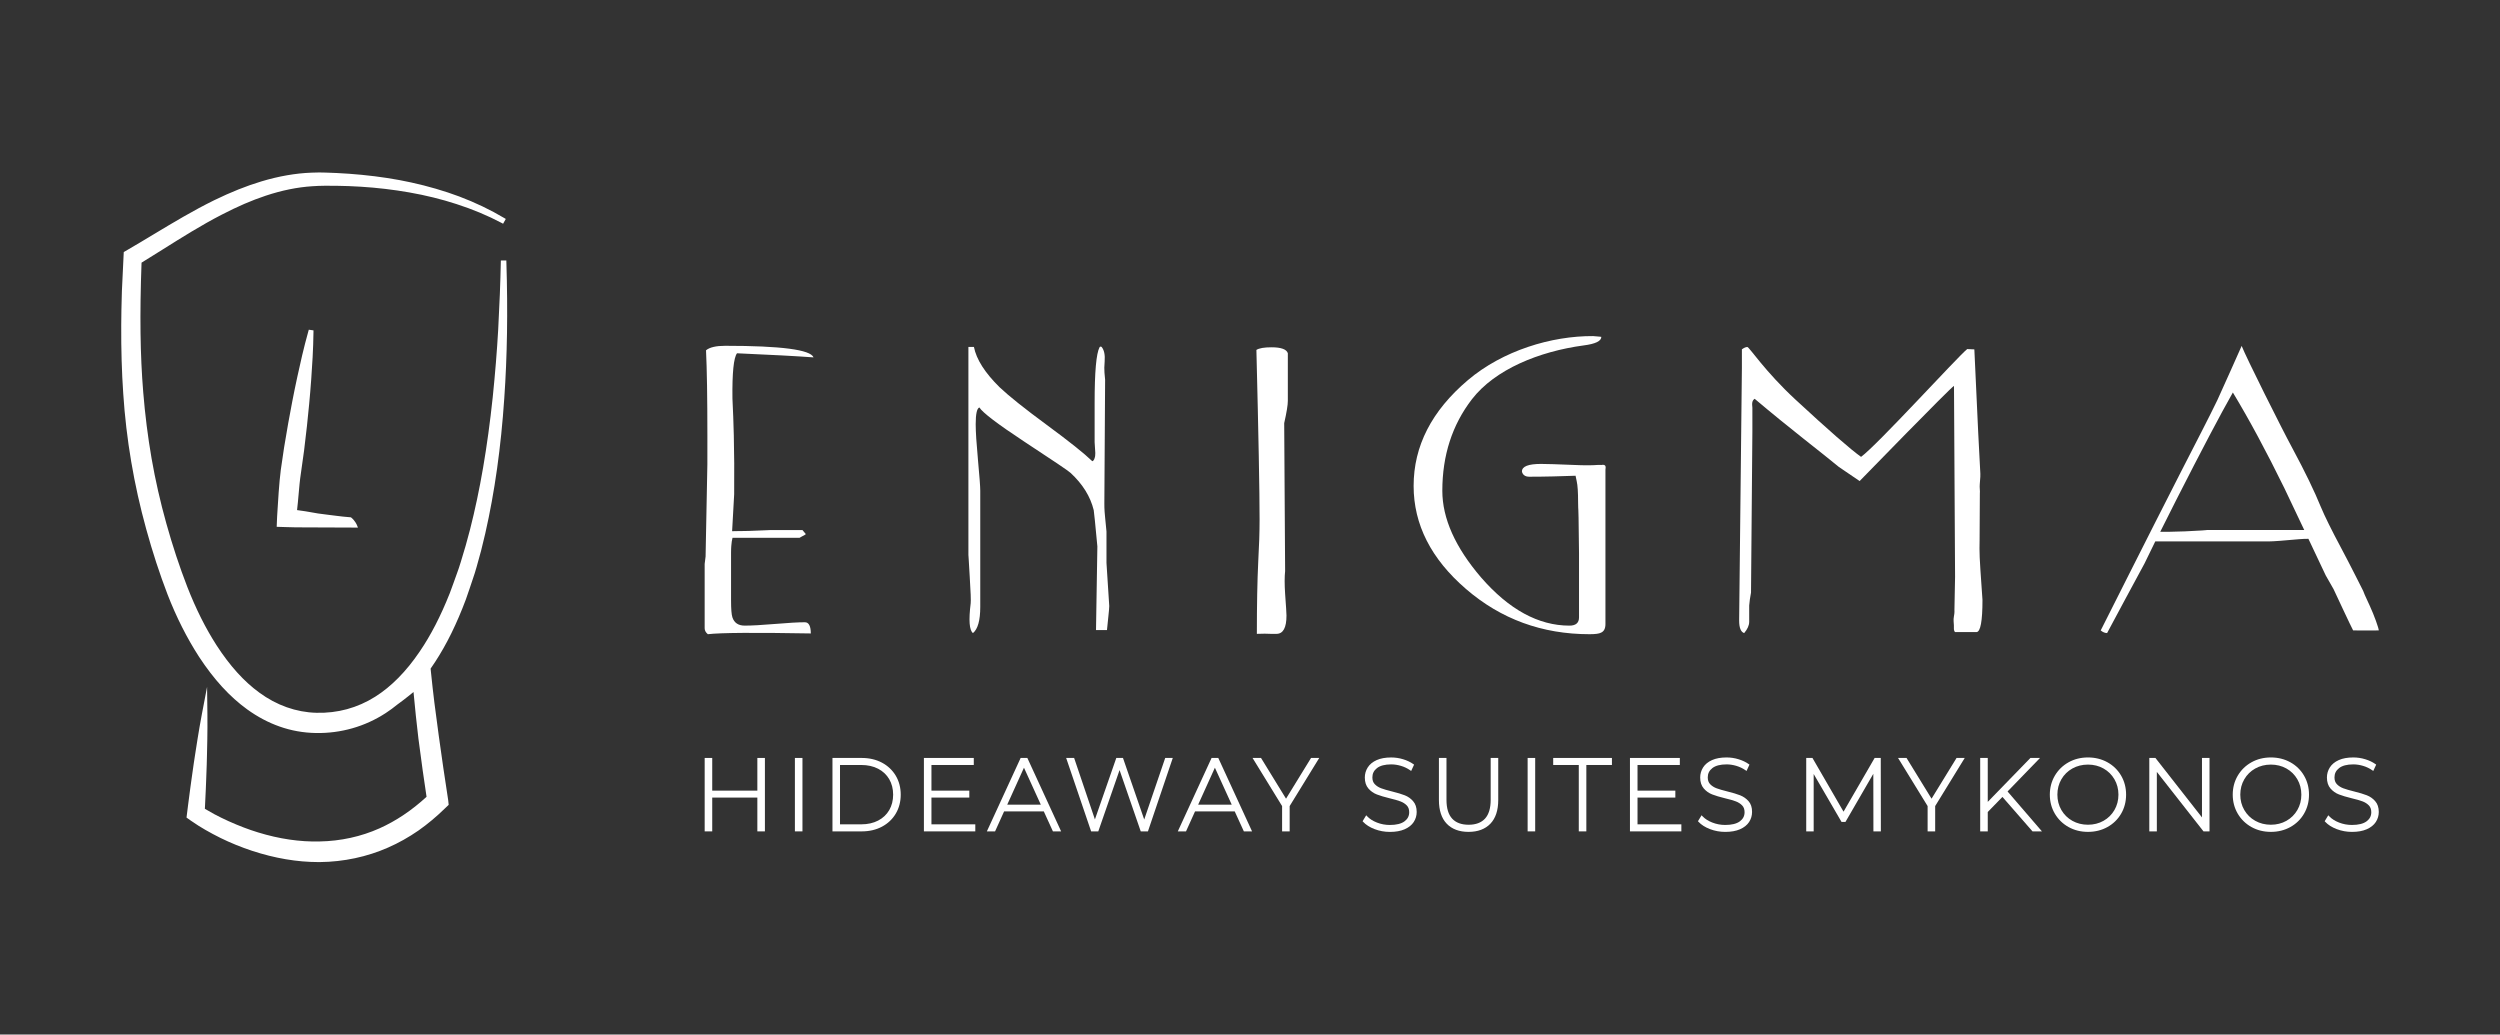 <?xml version="1.0" encoding="utf-8"?>
<!-- Generator: Adobe Illustrator 24.1.1, SVG Export Plug-In . SVG Version: 6.00 Build 0)  -->
<svg version="1.1" id="Layer_1" xmlns="http://www.w3.org/2000/svg" xmlns:xlink="http://www.w3.org/1999/xlink" x="0px" y="0px"
	 viewBox="0 0 1578 653" style="enable-background:new 0 0 1578 653;" xml:space="preserve">
<rect x="0" y="0" width="1578" height="653" fill="#333333" stroke="none"/>
<style type="text/css">
	.st0{fill:#FFFFFF;}
</style>
<g>
	<path class="st0" d="M700.15,382.39v0.24c0,2.2-0.84,8.61-1.43,15.08l-6.92,0.01l0.86-52.82c-1.34-14.3-2.11-21.93-2.3-22.87
		c-2.11-8.65-7-16.51-14.67-23.58c-1.34-1.26-11.12-7.86-29.34-19.81c-16.68-11-26.08-18.16-28.19-21.46
		c-1.54,0.63-2.3,4.16-2.3,10.59c0,4.71,0.48,12.24,1.44,22.6c0.96,10.36,1.44,16.79,1.44,19.3v73.45c0,8.48-1.54,13.97-4.6,16.48
		c-2.3-1.73-2.78-8.01-1.44-18.84c0.19-1.72,0-7.14-0.58-16.25c-0.57-9.89-0.86-14.6-0.86-14.13v-29.67c0-7.06,0-20.72,0-40.98
		c0,20.26,0,0,0-60.76h3.48c1.54,7.86,6.95,16.35,16.22,25.47c5.79,5.5,15.74,13.44,29.84,23.82c14.1,10.38,23.65,18,28.68,22.87
		c1.16-0.47,1.39-1.65,1.77-3.22c0.19-1.1,0.13-2.59-0.06-4.64l-0.26-4.16v-24.99c0-19.34,1.03-30.97,3.1-34.91
		c0.27-0.51,1.01-0.61,1.37-0.16c1.57,1.96,2.19,5,1.86,9.13c-0.57,5.82,0.16,8.92,0.29,11.55l-0.48,77.97
		c0,0.47-0.09,3.5,0.48,8.93c0.57,5.42,0.86,8.37,0.86,8.84v19.81c0,0.47,0.29,4.95,0.86,13.44
		C699.86,377.21,700.15,381.77,700.15,382.39z"/>
	<path class="st0" d="M812.89,252.93c0,2.68-0.77,7.39-2.3,14.15l0.58,93.38c-0.39,3.62-0.39,8.41,0,14.39
		c0.58,7.86,0.86,12.42,0.86,13.68c0,7.71-2.11,11.56-6.33,11.56c0.57,0-0.58,0-3.45,0c-2.3-0.15-5.28-0.15-8.92,0
		c0-18.42,0.29-33.53,0.86-45.34c0.58-10.07,0.86-19.04,0.86-26.92c0-17.31-0.67-52.97-2.01-106.96c1.73-1.1,4.89-1.66,9.49-1.66
		c6.13,0,9.59,1.26,10.35,3.77v29.95H812.89z"/>
	<path class="st0" d="M1495.8,382.39c-2.78-5.97-4.17-9.11-4.17-9.43c0,0-8.74-17.44-13.81-26.88
		c-6.14-11.48-10.45-20.2-12.94-26.18c-4.03-9.9-9.97-22.17-17.83-36.79c-6.82-12.55-29.44-57.82-32.12-64.77
		c0,0-13.3,29.95-15.34,34.22c-4.82,10.05-12.73,25.26-23.29,45.87c-19.75,38.67-50.33,99.5-50.33,99.5
		c1.34,1.11,2.68,1.66,4.03,1.66c4.71-8.86,8.5-15.94,11.39-21.26l12.21-22.63c1.64-3.49,3.92-8.15,6.82-13.98
		c0.24,0,0.47,0.01,0.71,0.01h71.28c2.43,0,8.68-0.46,18.73-1.38c2.1-0.19,4.07-0.26,5.93-0.25c3.65,7.7,7.29,15.41,10.94,23.13
		l4.92,8.61c0,0,11.44,24.55,12.37,26.09c3.32,0.01,7.38,0.01,9.49,0.01s5.88-0.06,6.69-0.01
		C1501.49,396.57,1498.58,388.37,1495.8,382.39z M1392.9,334.56c0.45,0-4.11,0.44-13.71,0.83c-8.65,0.35-14.3,0.35-15.64,0.26
		c-0.03,0,6.19-12.44,10.17-20.23c15.91-31.28,27.8-53.84,35.66-67.68c10.35,17.14,21.18,37.26,32.5,60.37
		c4.19,8.8,8.37,17.61,12.56,26.44h-61.54V334.56z"/>
	<path class="st0" d="M508.03,392.77c-4.03,0-10.26,0.35-18.69,1.06c-8.44,0.71-14.86,1.06-19.27,1.06c-4.03,0-6.62-1.73-7.77-5.19
		c-0.58-1.73-0.86-5.27-0.86-10.61V348.9c0-0.89,0.02-1.73,0.05-2.54c0-0.01,0-0.02,0-0.02l0.1-1.71c0.15-2.04,0.4-3.77,0.78-5.19
		h42.34h0.01c0.51-0.35,1.05-0.67,1.63-0.93c0.93-0.42,1.62-0.82,2.1-1.2c0.06-0.07,0.12-0.15,0.17-0.22
		c-0.73-0.87-1.43-1.7-2.12-2.53l0,0h-18.22h-1.88c0.45,0-4.12,0.19-13.71,0.56c-2.59,0.11-4.81,0.03-6.78,0.1
		c-0.42-0.05-3.1,0.05-3.8,0.07l1.3-23.34c0.12-13.63,0.04-26-0.23-37.08c-0.19-7.86-0.48-15.64-0.86-23.35
		c-0.19-16.19,0.76-25.7,2.88-28.53c21.66,0.94,37.77,1.81,48.32,2.59c-1.92-4.87-20.52-7.31-55.8-7.31
		c-5.75,0-9.78,0.94-12.08,2.83c0.58,11.79,0.86,29.79,0.86,54c0,6.62,0,12.65-0.01,18.09l-0.7,36.24l-0.14,7.08l-0.28,14.74
		c-0.39,2.91-0.59,4.5-0.59,4.73v25.79v14.77c0,1.42,0.67,2.68,2.01,3.77c8.05-0.94,29.72-1.1,65-0.47
		C511.77,395.13,510.52,392.77,508.03,392.77z"/>
	<path class="st0" d="M1013.35,294.14c-0.37-0.63-1.12-0.86-2.23-0.71c-0.08,0.02-0.16,0.04-0.24,0.06l-2.42-0.01
		c-3.76,0.29-8.75,0.29-14.96,0c-8.18-0.43-19.52-0.65-20.83-0.65c-8.01,0-12.02,1.59-12.02,4.75c0,0.27,0.55,3.33,4.47,3.33
		c10.37,0,20.42-0.3,29.37-0.62c0.13,0.77,0.38,1.95,0.74,3.54c0.58,2.52,0.86,6.92,0.86,13.21c0,5.5,0.09,0.28,0.29,9.71
		c0.19,10.69,0.29,18.16,0.29,22.4v40.56c0,3.46-2.01,5.19-6.04,5.19c-19.56,0-38.16-10.14-55.79-30.42
		c-16.3-19.02-24.45-37.26-24.45-54.71c0-22.32,6.23-41.58,18.69-57.77c14.57-18.86,42.45-30.18,70.45-33.96
		c7.48-0.94,11.22-2.75,11.22-5.42c-1.04-0.18-1.44-0.12-2.7-0.27c-1.26-0.15-2.09-0.21-2.48-0.21
		c-26.27-0.15-57.03,9.12-79.08,27.83c-22.82,19.34-34.22,41.58-34.22,66.73c0,24.37,11.02,46.07,33.07,65.08
		c22.05,19.02,48.03,28.53,77.94,28.53c3.64,0,6.04-0.31,7.19-0.94c1.91-0.79,2.88-2.59,2.88-5.42v-95.33c0-0.15,0-0.86,0-2.12
		C1013.54,295.4,1013.54,294.61,1013.35,294.14z"/>
	<path class="st0" d="M1249.52,341.27l0.16-29.61c0.19-1.95-0.25-3.95-0.06-5.9c0.38-3.63,0.48-6.42,0.29-8.38l-1.27-24.4
		l-2.43-52.45l-4.5-0.2c-6.01,4.77-56.63,60.5-67.01,68.04c-6.53-4.61-20.37-16.69-41.5-36.24c-19.02-17.6-29.11-33.1-30.26-33.1
		c-0.96,0-2.12,0.49-3.46,1.47v11.94l-1.73,159.21c0,4.61,1.05,7.26,3.17,7.96c2.11-2.51,3.17-4.89,3.17-7.12c0-3.35,0-6.77,0-10.27
		c0.19-2.51,0.58-5.24,1.15-8.17l0.86-101.6v-15.08l-0.14-1.81c0.04-0.42-0.08-1.1,0.11-1.66c0.19-0.84,0.5-1.49,1.46-2.19
		c22.61,19.14,42.64,34.27,53.14,43.01l13.13,8.92c0,0,57.63-59.25,59.56-60.08l0.68,120.54l-0.4,20.63c0,0.56,0.16,1.96-0.32,4.27
		s-0.03,4.25-0.03,5.65c0,1.96-0.21,3.35,0.75,4.33h3.46c4.99,0,8.36,0,10.09,0c2.49-0.14,3.75-6.91,3.75-20.32
		c0-0.56-0.43-6.84-1.3-18.86C1249.18,347.8,1249.52,341.83,1249.52,341.27z"/>
	<g>
		<polygon class="st0" points="1183.27,478.42 1163.64,512.33 1144.02,478.42 1140.09,478.42 1140.09,524.77 1144.79,524.77 
			1144.79,488.55 1162.38,518.81 1164.85,518.81 1182.44,488.42 1182.5,524.77 1187.2,524.77 1187.14,478.42 		"/>
		<polygon class="st0" points="1219.19,504.13 1203.4,478.42 1198.05,478.42 1216.71,508.79 1216.71,524.77 1221.48,524.77 
			1221.48,508.79 1240.14,478.42 1234.98,478.42 		"/>
		<polygon class="st0" points="1287.66,478.42 1281.6,478.42 1254.67,506.15 1254.67,478.42 1249.9,478.42 1249.9,524.77 
			1254.67,524.77 1254.67,512.53 1263.94,503.02 1282.92,524.77 1288.87,524.77 1267.17,499.57 		"/>
		<path class="st0" d="M1330.2,481.14c-3.64-2.02-7.78-3.04-12.28-3.04c-4.51,0-8.64,1.03-12.28,3.08
			c-3.65,2.04-6.55,4.89-8.64,8.44c-2.09,3.56-3.15,7.59-3.15,11.97c0,4.39,1.06,8.42,3.15,11.98c2.09,3.56,5,6.4,8.64,8.44
			s7.77,3.07,12.28,3.07s8.64-1.02,12.28-3.04c3.65-2.02,6.56-4.85,8.64-8.41c2.09-3.56,3.15-7.61,3.15-12.04
			c0-4.43-1.06-8.48-3.15-12.04C1336.76,485.99,1333.85,483.16,1330.2,481.14z M1337.16,501.59c0,3.56-0.85,6.83-2.53,9.71
			c-1.67,2.88-3.99,5.17-6.89,6.8c-2.9,1.64-6.21,2.47-9.82,2.47s-6.93-0.83-9.85-2.47c-2.92-1.63-5.25-3.92-6.92-6.8
			c-1.68-2.88-2.53-6.15-2.53-9.71s0.85-6.83,2.53-9.71c1.67-2.88,4-5.17,6.92-6.8c2.93-1.64,6.24-2.47,9.85-2.47
			s6.91,0.83,9.82,2.47c2.9,1.63,5.22,3.92,6.89,6.8C1336.31,494.76,1337.16,498.03,1337.16,501.59z"/>
		<polygon class="st0" points="1389.89,515.94 1360.51,478.42 1356.64,478.42 1356.64,524.77 1361.4,524.77 1361.4,487.23 
			1390.62,524.48 1390.85,524.77 1394.65,524.77 1394.65,478.42 1389.89,478.42 		"/>
		<path class="st0" d="M1445.65,481.14c-3.64-2.02-7.78-3.04-12.28-3.04c-4.51,0-8.64,1.03-12.28,3.08
			c-3.65,2.04-6.55,4.89-8.64,8.44c-2.09,3.56-3.15,7.59-3.15,11.97c0,4.39,1.06,8.42,3.15,11.98c2.09,3.56,5,6.4,8.64,8.44
			s7.77,3.07,12.28,3.07s8.64-1.02,12.28-3.04c3.65-2.02,6.56-4.85,8.64-8.41c2.09-3.56,3.15-7.61,3.15-12.04
			c0-4.43-1.06-8.48-3.15-12.04C1452.21,485.99,1449.3,483.16,1445.65,481.14z M1452.61,501.59c0,3.56-0.85,6.83-2.53,9.71
			c-1.67,2.88-3.99,5.17-6.89,6.8c-2.9,1.64-6.21,2.47-9.82,2.47s-6.93-0.83-9.85-2.47c-2.92-1.63-5.25-3.92-6.92-6.8
			c-1.68-2.88-2.53-6.15-2.53-9.71s0.85-6.83,2.53-9.71c1.67-2.88,4-5.17,6.92-6.8c2.93-1.64,6.24-2.47,9.85-2.47
			s6.91,0.83,9.82,2.47c2.9,1.63,5.22,3.92,6.89,6.8C1451.76,494.76,1452.61,498.03,1452.61,501.59z"/>
		<path class="st0" d="M1493.93,501.98c-1.98-0.78-4.66-1.58-7.97-2.4c-2.91-0.72-5.23-1.4-6.9-2.02c-1.59-0.6-2.95-1.46-4.02-2.58
			c-1.02-1.06-1.52-2.46-1.52-4.28c0-2.43,0.95-4.35,2.92-5.88c1.99-1.55,5-2.34,8.96-2.34c2.01,0,4.09,0.31,6.16,0.93
			c2.07,0.62,4,1.53,5.71,2.72l0.73,0.5l1.85-4l-0.51-0.36c-1.82-1.28-3.98-2.31-6.43-3.05c-2.45-0.75-4.98-1.12-7.52-1.12
			c-3.63,0-6.72,0.56-9.18,1.67c-2.5,1.13-4.38,2.67-5.61,4.61c-1.23,1.93-1.85,4.08-1.85,6.39c0,2.86,0.76,5.19,2.26,6.93
			c1.46,1.69,3.27,2.96,5.36,3.76c2.01,0.78,4.7,1.59,8.01,2.4c2.86,0.67,5.16,1.33,6.83,1.96c1.6,0.6,2.95,1.46,4.02,2.57
			c1.02,1.06,1.52,2.46,1.52,4.29c0,2.38-0.97,4.25-2.97,5.74c-2.03,1.52-5.14,2.29-9.23,2.29c-2.84,0-5.59-0.51-8.15-1.52
			c-2.56-1-4.61-2.31-6.11-3.89l-0.68-0.71l-2.28,3.76l0.38,0.41c1.74,1.87,4.17,3.41,7.23,4.58c3.04,1.16,6.29,1.75,9.65,1.75
			c3.64,0,6.75-0.56,9.27-1.66c2.56-1.12,4.49-2.66,5.74-4.57c1.25-1.91,1.88-4.05,1.88-6.37c0-2.82-0.76-5.11-2.27-6.81
			C1497.79,504.03,1496,502.79,1493.93,501.98z"/>
	</g>
	<g>
		<polygon class="st0" points="478.04,499.05 449.56,499.05 449.56,478.42 444.79,478.42 444.79,524.77 449.56,524.77 
			449.56,503.43 478.04,503.43 478.04,524.77 482.81,524.77 482.81,478.42 478.04,478.42 		"/>
		<rect x="501.74" y="478.42" class="st0" width="4.77" height="46.35"/>
		<path class="st0" d="M556.7,481.39c-3.71-1.97-8-2.97-12.75-2.97h-18.5v46.35h18.5c4.76,0,9.05-1,12.75-2.97
			c3.71-1.98,6.65-4.75,8.72-8.26c2.07-3.5,3.12-7.52,3.12-11.95c0-4.43-1.05-8.45-3.12-11.94
			C563.33,486.15,560.4,483.37,556.7,481.39z M530.21,482.86h13.47c4,0,7.57,0.8,10.61,2.38c3.02,1.57,5.37,3.79,7,6.6
			c1.63,2.82,2.46,6.1,2.46,9.75s-0.83,6.93-2.46,9.75c-1.63,2.81-3.98,5.03-7,6.6c-3.03,1.58-6.6,2.38-10.61,2.38h-13.47V482.86z"
			/>
		<polygon class="st0" points="587.93,503.43 611.83,503.43 611.83,499.05 587.93,499.05 587.93,482.86 614.65,482.86 
			614.65,478.42 583.17,478.42 583.17,524.77 615.61,524.77 615.61,520.32 587.93,520.32 		"/>
		<path class="st0" d="M644.23,478.42l-21.32,46.35h5.18l5.7-12.62h25.05l5.76,12.62h5.18l-21.32-46.35L644.23,478.42L644.23,478.42
			z M656.95,507.89h-21.18l10.56-23.32L656.95,507.89z"/>
		<polygon class="st0" points="722.23,517.28 708.82,478.42 704.61,478.42 691.11,517.22 677.99,478.42 672.96,478.42 
			688.72,524.77 693.24,524.77 706.67,486.07 720.04,524.77 724.58,524.77 740.26,478.42 735.48,478.42 		"/>
		<path class="st0" d="M764.75,478.42l-21.32,46.35h5.18l5.7-12.62h25.04l5.77,12.62h5.18l-21.32-46.35L764.75,478.42L764.75,478.42
			z M777.46,507.89h-21.18l10.56-23.32L777.46,507.89z"/>
		<polygon class="st0" points="811.74,504.13 795.96,478.42 790.61,478.42 809.26,508.79 809.26,524.77 814.03,524.77 
			814.03,508.79 832.7,478.42 827.53,478.42 		"/>
		<path class="st0" d="M886.65,501.98c-1.98-0.78-4.67-1.58-7.97-2.4c-2.91-0.72-5.23-1.4-6.9-2.02c-1.59-0.6-2.94-1.46-4.02-2.58
			c-1.02-1.06-1.52-2.46-1.52-4.28c0-2.43,0.95-4.35,2.92-5.88c1.99-1.55,5-2.34,8.96-2.34c2.01,0,4.08,0.31,6.16,0.93
			c2.07,0.62,4,1.53,5.71,2.72l0.73,0.51l1.85-4l-0.51-0.36c-1.81-1.28-3.98-2.31-6.43-3.05c-2.45-0.75-4.98-1.12-7.52-1.12
			c-3.63,0-6.72,0.56-9.18,1.67c-2.5,1.13-4.38,2.67-5.61,4.61c-1.23,1.93-1.85,4.08-1.85,6.39c0,2.86,0.76,5.19,2.27,6.93
			c1.46,1.69,3.27,2.96,5.36,3.76c2.01,0.78,4.7,1.59,8.01,2.4c2.86,0.67,5.16,1.33,6.83,1.96c1.59,0.6,2.95,1.46,4.02,2.57
			c1.02,1.06,1.52,2.46,1.52,4.29c0,2.38-0.97,4.25-2.97,5.74c-2.03,1.52-5.14,2.29-9.23,2.29c-2.84,0-5.58-0.51-8.15-1.52
			c-2.56-1-4.61-2.31-6.11-3.89l-0.68-0.71l-2.28,3.76l0.38,0.41c1.74,1.87,4.17,3.41,7.23,4.58c3.04,1.16,6.29,1.75,9.65,1.75
			c3.64,0,6.75-0.56,9.27-1.66c2.56-1.12,4.49-2.66,5.74-4.57c1.25-1.91,1.88-4.05,1.88-6.37c0-2.82-0.76-5.11-2.27-6.81
			C890.51,504.03,888.73,502.79,886.65,501.98z"/>
		<path class="st0" d="M940.92,504.86c0,5.29-1.21,9.28-3.58,11.86c-2.36,2.56-5.84,3.86-10.34,3.86c-4.54,0-8.05-1.3-10.4-3.86
			c-2.38-2.58-3.58-6.56-3.58-11.86v-26.44h-4.77v26.57c0,6.49,1.65,11.52,4.92,14.93l0,0c3.27,3.43,7.91,5.16,13.77,5.16
			c5.87,0,10.51-1.74,13.8-5.16c3.28-3.42,4.95-8.45,4.95-14.94v-26.57h-4.77L940.92,504.86L940.92,504.86z"/>
		<rect x="964.24" y="478.42" class="st0" width="4.77" height="46.35"/>
		<polygon class="st0" points="980.38,482.86 996.53,482.86 996.53,524.77 1001.3,524.77 1001.3,482.86 1017.45,482.86 
			1017.45,478.42 980.38,478.42 		"/>
		<polygon class="st0" points="1033.6,503.43 1057.48,503.43 1057.48,499.05 1033.6,499.05 1033.6,482.86 1060.31,482.86 
			1060.31,478.42 1028.83,478.42 1028.83,524.77 1061.28,524.77 1061.28,520.32 1033.6,520.32 		"/>
		<path class="st0" d="M1103.66,505.67c-1.46-1.64-3.25-2.88-5.32-3.69c-1.98-0.78-4.67-1.58-7.97-2.4c-2.91-0.72-5.23-1.4-6.9-2.02
			c-1.59-0.6-2.94-1.46-4.02-2.58c-1.02-1.06-1.52-2.46-1.52-4.28c0-2.43,0.95-4.35,2.92-5.88c1.99-1.55,5-2.34,8.96-2.34
			c2.01,0,4.08,0.31,6.16,0.93c2.07,0.62,4,1.53,5.71,2.72l0.73,0.5l1.85-4l-0.51-0.36c-1.81-1.28-3.98-2.31-6.43-3.05
			c-2.45-0.75-4.98-1.12-7.52-1.12c-3.63,0-6.72,0.56-9.18,1.67c-2.5,1.13-4.38,2.67-5.61,4.61c-1.23,1.93-1.85,4.08-1.85,6.39
			c0,2.86,0.76,5.19,2.27,6.93c1.46,1.69,3.27,2.96,5.36,3.76c2.01,0.78,4.7,1.59,8.01,2.4c2.86,0.67,5.16,1.33,6.83,1.96
			c1.59,0.6,2.95,1.46,4.02,2.57c1.02,1.06,1.52,2.46,1.52,4.29c0,2.38-0.97,4.25-2.97,5.74c-2.03,1.52-5.14,2.29-9.23,2.29
			c-2.84,0-5.58-0.51-8.15-1.52c-2.56-1-4.61-2.31-6.11-3.89l-0.68-0.71l-2.28,3.76l0.38,0.41c1.74,1.87,4.17,3.41,7.23,4.58
			c3.04,1.16,6.29,1.75,9.65,1.75c3.64,0,6.75-0.56,9.27-1.66c2.56-1.12,4.49-2.66,5.74-4.57c1.25-1.91,1.88-4.05,1.88-6.37
			C1105.93,509.66,1105.17,507.37,1103.66,505.67z"/>
	</g>
	<g>
		<path class="st0" d="M189.97,298.43c1.39-9.13,2.63-18.77,3.77-29.47l0,0c0.86-8.08,1.94-18.74,2.71-29.6
			c0.59-8.12,1.29-18.84,1.42-29.82l0.01-1.01l-2.97-0.42l-0.27,0.97c-2.96,10.57-5.3,21.06-7.02,29.02
			c-2.31,10.61-4.27,21.17-5.72,29.18c-1.91,10.59-3.43,20.19-4.66,29.34c-1.03,7.79-1.82,21.12-2.16,26.82
			c-0.09,1.49-0.15,2.46-0.17,2.76l-0.26,6.32l5.95,0.18c3.72,0.11,7.56,0.22,11.37,0.18c3.78,0.01,30.43,0.12,30.44,0.12h3.52
			l-0.64-1.58c-0.04-0.11-1.11-2.69-3.5-4.66l-0.28-0.23l-0.36-0.03c-3.11-0.24-6.24-0.57-9.3-0.98c-1.61-0.22-3.26-0.42-4.88-0.61
			c-2.15-0.26-4.27-0.51-6.23-0.81c-1.8-0.27-2.84-0.47-3.86-0.67c-1.11-0.21-2.19-0.42-4.13-0.71c-1.75-0.28-3.49-0.52-5.24-0.75
			c0.39-3.26,0.68-6.56,0.96-9.76C188.85,307.69,189.26,303.01,189.97,298.43z"/>
		<path class="st0" d="M319.63,165.52l-0.03-1.12l-3.47,0.03l-0.02,1.12c-0.26,12.8-0.8,26.75-1.66,42.67
			c-0.77,13.46-1.89,27.36-3.44,42.49c-3.35,31.6-8.04,58.95-14.35,83.62c-1.67,6.55-3.57,13.2-5.8,20.34
			c-0.72,2.51-1.62,5.03-2.52,7.52l-0.85,2.36c-0.43,1.17-0.84,2.33-1.28,3.58c-0.74,2.08-1.5,4.23-2.31,6.3
			c-5.77,14.52-11.98,26.57-19,36.85c-8.46,12.5-17.9,22.09-28.08,28.49c-5.58,3.53-11.58,6.18-17.82,7.87
			c-6.15,1.68-12.66,2.45-19.33,2.27c-12.65-0.31-25.11-4.72-36.04-12.77c-9.66-7.04-18.47-16.78-26.91-29.78
			c-6.99-10.87-13.05-22.97-18.53-37c-4.85-12.5-9.29-25.94-13.2-39.95c-3.83-13.7-6.96-27.51-9.32-41.06
			c-2.37-13.72-4.14-27.79-5.27-41.83c-1.92-23.6-2.25-48.83-1.06-81.73c4.43-2.72,8.87-5.5,13.18-8.21l0.36-0.23
			c11.94-7.5,24.28-15.26,36.96-21.79c9.99-5.19,19.11-9.13,27.89-12.04c10.12-3.36,20-5.37,29.36-5.97
			c5.22-0.39,10.78-0.33,15.24-0.28c5.05,0.06,10.22,0.26,15.39,0.58c10.25,0.63,20.53,1.84,30.57,3.6
			c10.45,1.83,20.49,4.31,29.87,7.37c10.12,3.26,19.68,7.25,28.4,11.87l0.99,0.53l1.7-3.02l-0.96-0.57
			c-8.74-5.21-18.31-9.79-28.45-13.62c-9.48-3.54-19.67-6.51-30.31-8.84c-9.74-2.14-19.95-3.71-31.21-4.82
			c-5.35-0.51-10.64-0.9-15.72-1.14c-1.87-0.12-3.77-0.17-5.6-0.22l-2.26-0.07c-2.18-0.12-4.47-0.05-6.48,0.02l-1.62,0.04
			c-10.11,0.37-20.8,2.24-31.76,5.55c-9.42,2.84-19.12,6.72-29.67,11.85c-13.22,6.49-25.9,14.12-38.16,21.49
			c-5.01,3.02-10.69,6.44-16.25,9.66l-2.69,1.56l-1.17,24.61l-0.07,2.55c-0.17,6.22-0.34,12.65-0.35,19
			c-0.08,15.4,0.33,29.53,1.27,43.21c1.86,28.65,6.73,57.41,14.49,85.48c4.04,14.67,8.45,28.18,13.49,41.32
			c5.56,14.31,12.24,27.53,19.86,39.31c9.41,14.34,19.33,25.18,30.34,33.15c6.5,4.7,13.39,8.36,20.47,10.85
			c7.3,2.6,15.04,3.98,23,4.11c7.9,0.13,15.61-0.89,22.96-2.99c7.4-2.1,14.49-5.33,21.06-9.6c2.48-1.61,4.99-3.46,7.64-5.61
			l0.6-0.44c0.77-0.57,1.54-1.13,2.29-1.7c2.44-1.84,4.83-3.76,7.02-5.54c0.92,10.02,1.96,19.88,3.09,29.34
			c0.76,6.07,1.65,12.67,2.71,20.18l2.43,16.61c-9.32,8.57-19.3,15.26-29.67,19.9c-11.58,5.2-24.63,8.07-37.76,8.29
			c-12.5,0.33-25.59-1.61-38.93-5.71c-5.93-1.81-12.04-4.14-18.67-7.12c-3.06-1.38-6.08-2.87-8.98-4.41
			c-2.12-1.14-4.11-2.27-5.92-3.37l0.06-1.1c0.2-3.68,0.4-7.47,0.53-11.21l0.23-5.78c0.13-3.3,0.27-6.6,0.36-9.9
			c0.04-1.84,0.09-3.68,0.14-5.52c0.1-3.39,0.19-6.78,0.22-10.17c0.07-4.64,0.14-10.13,0.07-15.75l-0.21-17.54l-3.29,17.23
			c-1.04,5.43-1.95,10.89-2.7,15.51c-0.56,3.34-1.06,6.69-1.57,10.03l-0.84,5.5c-0.5,3.37-0.97,6.75-1.43,10.12l-0.75,5.41
			c-0.54,3.74-1.01,7.55-1.47,11.24l-0.93,7.47l2.69,1.91c3.38,2.4,6.58,4.32,9.26,5.88c3.07,1.77,6.27,3.48,9.5,5.07
			c6.25,3.08,12.97,5.82,19.98,8.14c14.33,4.7,28.41,7.09,41.84,7.09h1c14.87-0.15,29.71-3.31,42.93-9.15
			c6.57-2.87,13.04-6.5,19.23-10.78c5.82-4.11,11.46-8.83,16.74-14l2.3-2.19l-0.08-0.85c0,0-0.17-1.83-0.22-2.08l-3.11-20.62
			c-0.94-6.33-1.86-12.87-2.83-19.98c-2.07-14.72-3.68-27.8-4.91-39.98l-0.25-2.48c1.01-1.44,1.98-2.87,2.87-4.25
			c7.27-11.12,13.61-24.02,19.39-39.44c0.81-2.21,1.57-4.48,2.36-6.86c0.38-1.15,0.76-2.29,1.16-3.45l0.83-2.48
			c0.87-2.57,1.77-5.23,2.47-7.88c1.94-6.59,3.72-13.46,5.43-21c5.96-26.27,9.88-54.18,11.99-85.31
			C320.15,224.81,320.6,196.75,319.63,165.52z"/>
	</g>
</g>
</svg>
